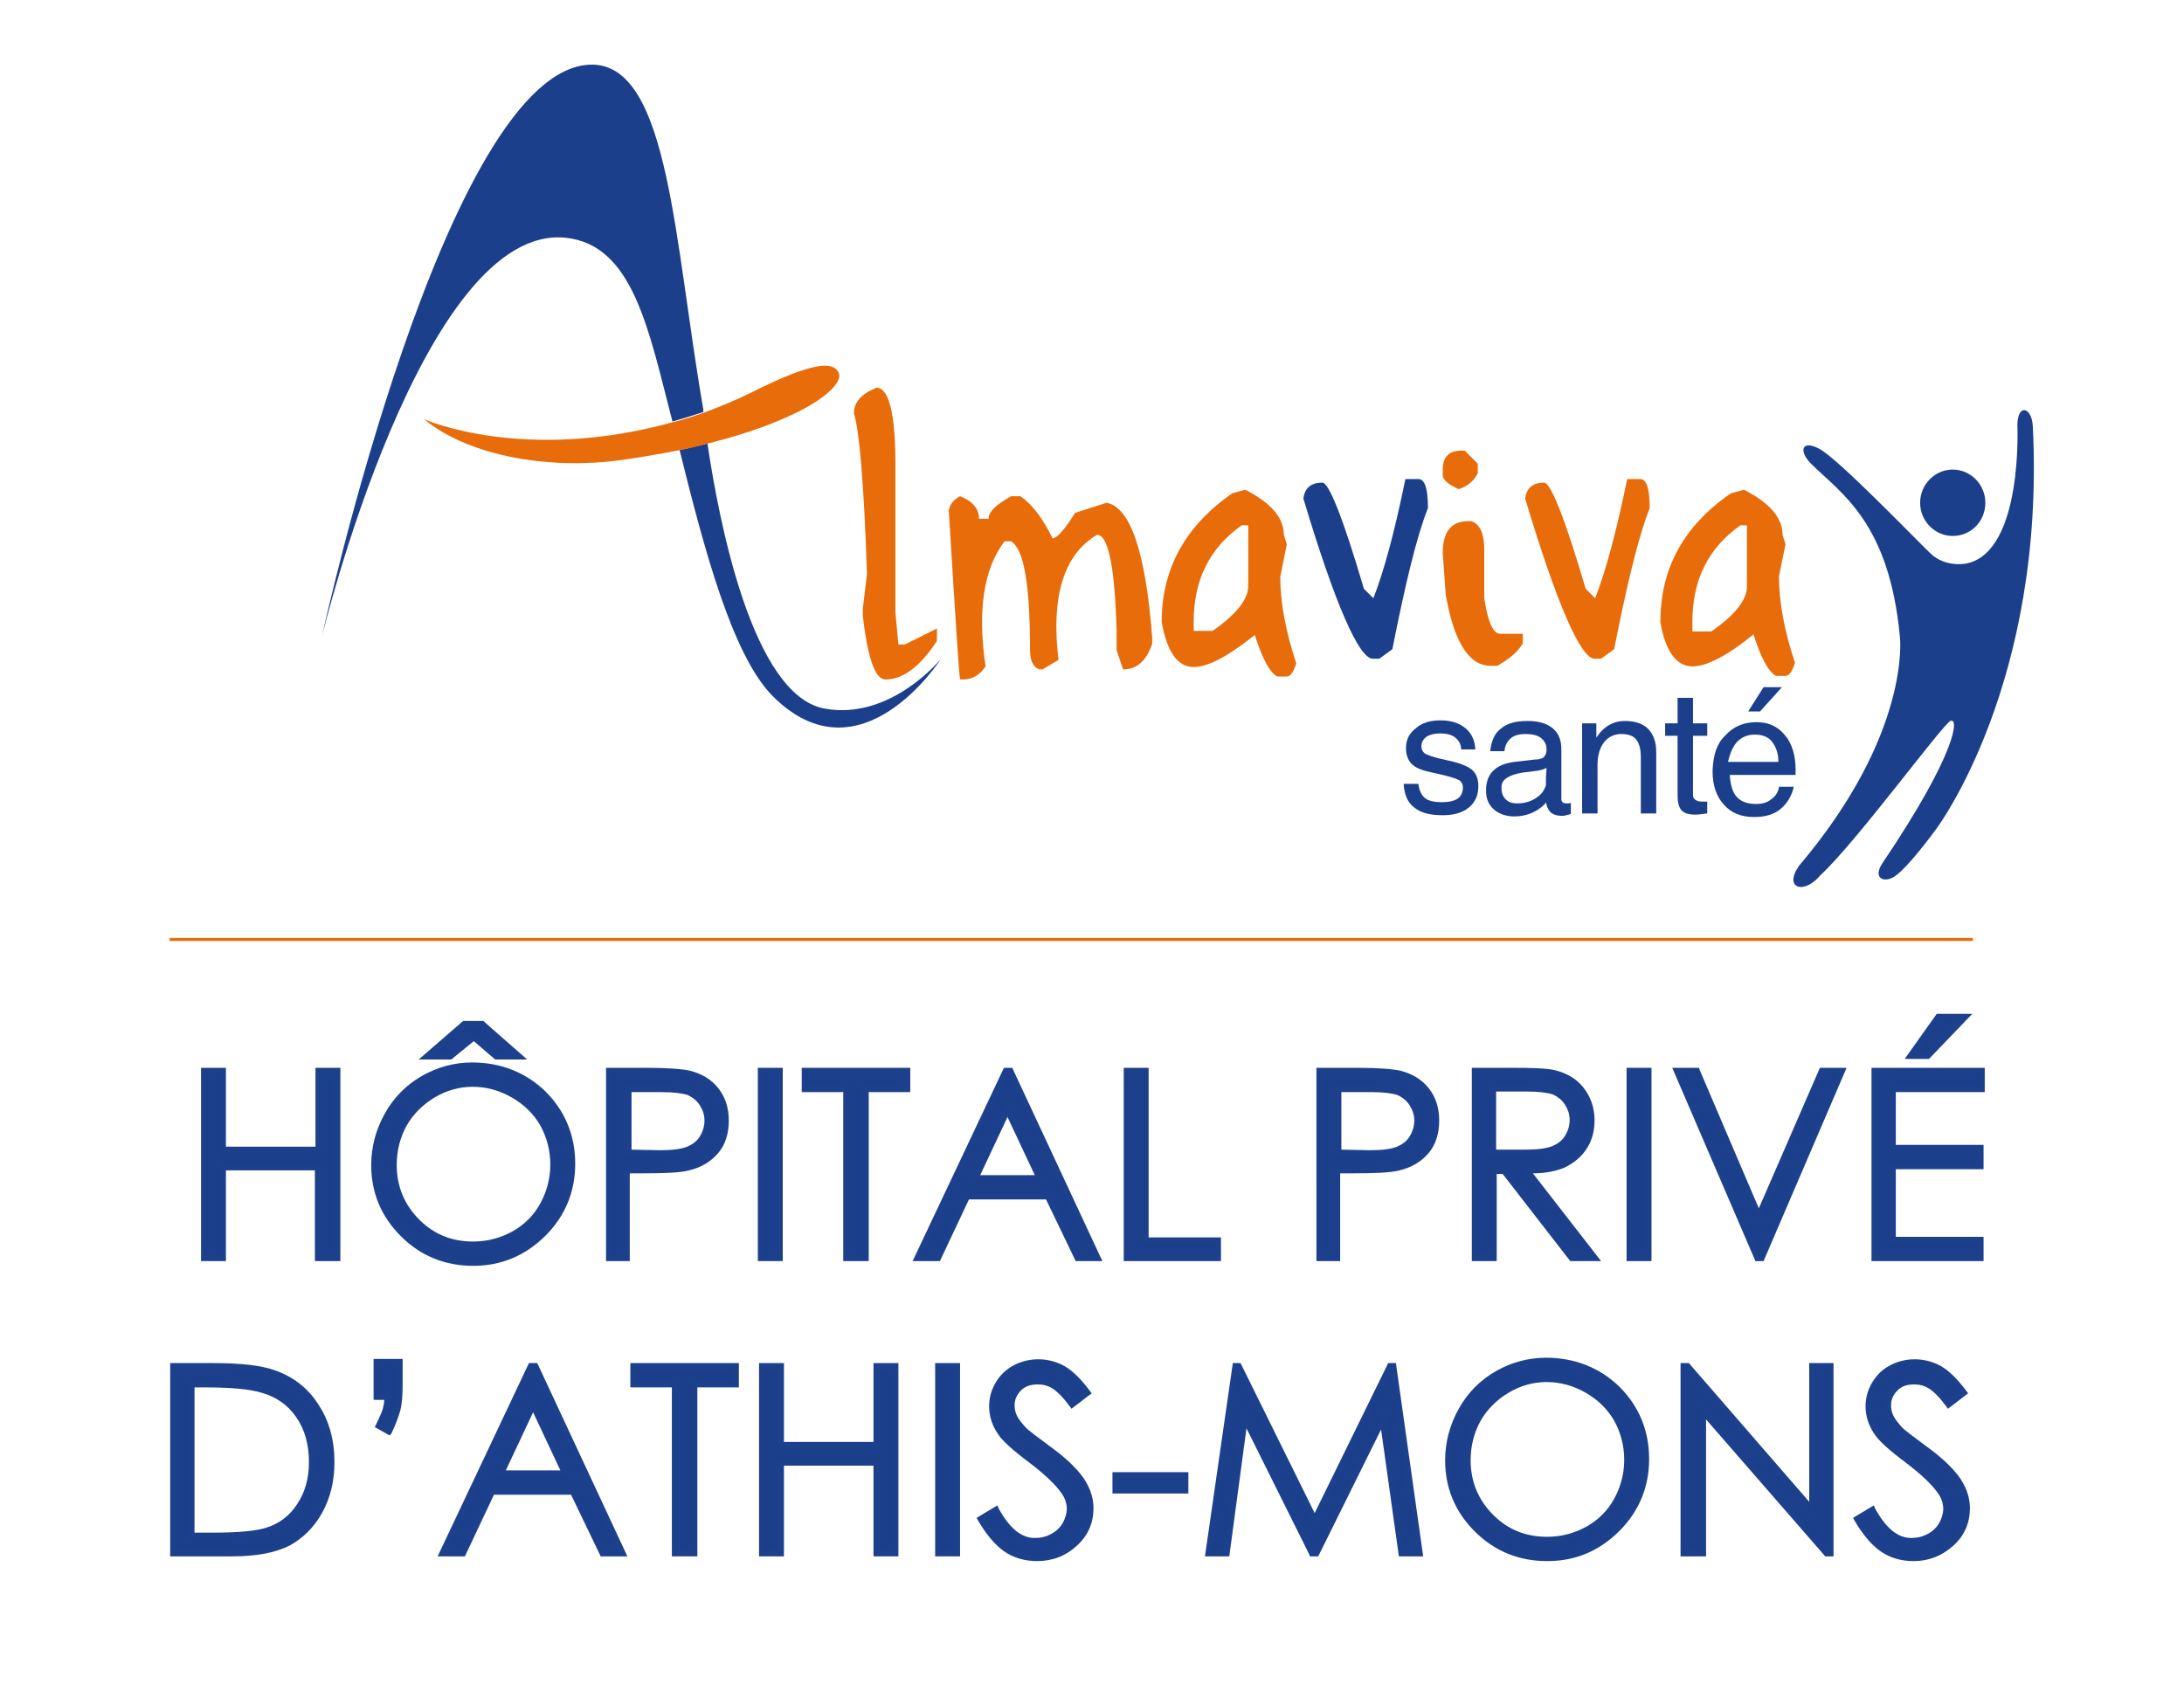 <?xml version="1.0" encoding="utf-8"?>
<!-- Generator: Adobe Illustrator 28.1.0, SVG Export Plug-In . SVG Version: 6.00 Build 0)  -->
<svg version="1.1" id="Calque_1" xmlns="http://www.w3.org/2000/svg" xmlns:xlink="http://www.w3.org/1999/xlink" x="0px" y="0px"
	 viewBox="0 0 368.3 286.4" style="enable-background:new 0 0 368.3 286.4;" xml:space="preserve">
<style type="text/css">
	.st0{enable-background:new    ;}
	.st1{fill:#1C3F8C;}
	.st2{fill:#1C408C;}
	.st3{fill:#E86C09;}
</style>
<g class="st0">
	<g>
		<path class="st1" d="M34.4,180.6h3.2v13.3h16.1v-13.3h3.2v31.6h-3.2v-15.3H37.6v15.3h-3.2V180.6z"/>
	</g>
	<g>
		<path class="st1" d="M79.5,179.8c4.8,0,8.8,1.6,12,4.8c3.2,3.2,4.8,7.1,4.8,11.8c0,4.6-1.6,8.6-4.8,11.8s-7.1,4.8-11.8,4.8
			c-4.7,0-8.6-1.6-11.9-4.8c-3.2-3.2-4.8-7.1-4.8-11.6c0-3,0.7-5.9,2.2-8.4c1.5-2.6,3.5-4.6,6-6.1C73.8,180.5,76.6,179.8,79.5,179.8
			z M79.7,182.8c-2.3,0-4.6,0.6-6.6,1.8c-2.1,1.2-3.7,2.9-4.9,4.9c-1.2,2.1-1.8,4.4-1.8,6.9c0,3.8,1.3,6.9,3.9,9.5
			c2.6,2.6,5.7,3.9,9.4,3.9c2.5,0,4.7-0.6,6.8-1.8c2.1-1.2,3.7-2.8,4.9-4.9c1.2-2.1,1.8-4.4,1.8-6.9c0-2.5-0.6-4.8-1.8-6.8
			c-1.2-2-2.8-3.7-4.9-4.9S82.1,182.8,79.7,182.8z M78.3,172.6h3l6.2,5.5h-3.9l-3.8-3.3l-3.9,3.3h-4L78.3,172.6z"/>
	</g>
	<g>
		<path class="st1" d="M102.7,180.6h6.3c3.6,0,6,0.2,7.3,0.5c1.8,0.4,3.3,1.4,4.4,2.7c1.1,1.4,1.7,3.1,1.7,5.2
			c0,2.1-0.6,3.8-1.7,5.2c-1.1,1.4-2.7,2.3-4.6,2.8c-1.4,0.3-4.1,0.5-8,0.5h-2.3v14.7h-3.2V180.6z M105.9,183.7v10.7l5.3,0.1
			c2.2,0,3.7-0.2,4.7-0.6c1-0.4,1.8-1,2.4-1.9c0.6-0.9,0.9-1.9,0.9-2.9c0-1.1-0.3-2-0.9-2.9c-0.6-0.9-1.3-1.5-2.3-1.9
			c-0.9-0.4-2.5-0.6-4.6-0.6H105.9z"/>
	</g>
	<g>
		<path class="st1" d="M128.3,180.6h3.2v31.6h-3.2V180.6z"/>
	</g>
	<g>
		<path class="st1" d="M135.6,183.7v-3.1h17.3v3.1h-7v28.5h-3.2v-28.5H135.6z"/>
	</g>
	<g>
		<path class="st1" d="M170.4,180.6l14.7,31.6h-3.4l-5-10.4h-13.6l-4.9,10.4h-3.5l14.9-31.6H170.4z M170,187.3l-5.4,11.4h10.8
			L170,187.3z"/>
	</g>
	<g>
		<path class="st1" d="M190,180.6h3.2v28.6h12.2v3.1H190V180.6z"/>
	</g>
	<g>
		<path class="st1" d="M222.5,180.6h6.3c3.6,0,6,0.2,7.3,0.5c1.8,0.4,3.3,1.4,4.4,2.7c1.1,1.4,1.7,3.1,1.7,5.2
			c0,2.1-0.6,3.8-1.7,5.2c-1.1,1.4-2.7,2.3-4.6,2.8c-1.4,0.3-4.1,0.5-8,0.5h-2.3v14.7h-3.2V180.6z M225.6,183.7v10.7l5.3,0.1
			c2.2,0,3.7-0.2,4.7-0.6c1-0.4,1.8-1,2.4-1.9s0.9-1.9,0.9-2.9c0-1.1-0.3-2-0.9-2.9s-1.3-1.5-2.3-1.9s-2.5-0.6-4.6-0.6H225.6z"/>
	</g>
	<g>
		<path class="st1" d="M248.7,180.6h6.3c3.5,0,5.9,0.1,7.1,0.4c1.9,0.4,3.4,1.4,4.6,2.8c1.2,1.4,1.8,3.2,1.8,5.2
			c0,1.7-0.4,3.2-1.2,4.5s-2,2.3-3.5,3s-3.6,1-6.2,1l11.4,14.7H265l-11.4-14.7h-1.8v14.7h-3.2V180.6z M251.9,183.7v10.7l5.4,0
			c2.1,0,3.7-0.2,4.7-0.6c1-0.4,1.8-1,2.4-1.9s0.8-1.9,0.8-3c0-1.1-0.3-2-0.9-2.9c-0.6-0.9-1.3-1.5-2.3-1.9
			c-0.9-0.4-2.5-0.6-4.6-0.6H251.9z"/>
	</g>
	<g>
		<path class="st1" d="M274.8,180.6h3.2v31.6h-3.2V180.6z"/>
	</g>
	<g>
		<path class="st1" d="M282.8,180.6h3.4l10.5,24.4l10.6-24.4h3.4L297,212.2h-0.7L282.8,180.6z"/>
	</g>
	<g>
		<path class="st1" d="M316.1,180.6h18.1v3.1h-15v9.9h14.8v3.1h-14.8v12.4h14.8v3.1h-18V180.6z M326.8,171.5h4.6l-6.3,6.6h-3
			L326.8,171.5z"/>
	</g>
</g>
<g class="st0">
	<g>
		<path class="st2" d="M57.3,212.7h-4.2v-15.3H38.1v15.3h-4.2v-32.6h4.2v13.3h15.1v-13.3h4.2V212.7z M54.1,211.7h2.2v-30.6h-2.2
			v13.3H37.1v-13.3h-2.2v30.6h2.2v-15.3h17.1V211.7z"/>
	</g>
	<g>
		<path class="st2" d="M79.8,213.5c-4.8,0-8.9-1.7-12.2-5c-3.3-3.3-5-7.3-5-12c0-3.1,0.8-6,2.3-8.7c1.5-2.7,3.6-4.8,6.2-6.3
			c2.6-1.5,5.5-2.3,8.5-2.3c4.9,0,9.1,1.7,12.4,4.9c3.3,3.3,5,7.4,5,12.2c0,4.7-1.7,8.8-5,12.1C88.6,211.8,84.5,213.5,79.8,213.5z
			 M79.5,180.3c-2.8,0-5.5,0.7-8,2.1c-2.4,1.4-4.4,3.4-5.8,5.9c-1.4,2.5-2.1,5.3-2.1,8.2c0,4.4,1.6,8.2,4.7,11.3
			c3.1,3.1,7,4.7,11.5,4.7c4.5,0,8.3-1.6,11.4-4.7c3.1-3.1,4.7-7,4.7-11.4c0-4.5-1.6-8.4-4.7-11.4C88.1,181.8,84.2,180.3,79.5,180.3
			z M79.7,210.4c-3.8,0-7.1-1.4-9.8-4c-2.7-2.7-4.1-6-4.1-9.9c0-2.6,0.6-5,1.8-7.1c1.2-2.1,2.9-3.8,5.1-5.1c2.2-1.3,4.5-1.9,6.9-1.9
			c2.5,0,4.8,0.6,7,1.9c2.2,1.3,3.9,3,5.1,5.1c1.2,2.1,1.8,4.5,1.8,7.1c0,2.6-0.6,5-1.8,7.1c-1.2,2.1-2.9,3.8-5.1,5.1
			C84.6,209.8,82.2,210.4,79.7,210.4z M79.7,183.3c-2.2,0-4.4,0.6-6.4,1.8c-2,1.2-3.6,2.8-4.7,4.7c-1.1,2-1.7,4.2-1.7,6.7
			c0,3.6,1.3,6.7,3.8,9.2c2.5,2.5,5.5,3.7,9.1,3.7c2.4,0,4.6-0.6,6.6-1.7c2-1.1,3.6-2.7,4.7-4.7c1.1-2,1.7-4.2,1.7-6.6
			c0-2.4-0.6-4.6-1.7-6.6c-1.1-1.9-2.7-3.5-4.8-4.7C84.2,183.9,82,183.3,79.7,183.3z M88.9,178.7h-5.4l-3.6-3.1l-3.8,3.1h-5.5
			l7.5-6.5h3.4L88.9,178.7z M83.9,177.7h2.4l-5.1-4.5h-2.6l-5.2,4.5h2.5l4.1-3.4L83.9,177.7z"/>
	</g>
	<g>
		<path class="st2" d="M106.4,212.7h-4.2v-32.6h6.8c3.7,0,6.1,0.2,7.4,0.5c1.9,0.5,3.5,1.4,4.7,2.9c1.2,1.5,1.8,3.3,1.8,5.5
			c0,2.2-0.6,4.1-1.8,5.5c-1.2,1.4-2.8,2.4-4.9,2.9c-1.5,0.4-4.2,0.5-8.2,0.5h-1.8V212.7z M103.2,211.7h2.2V197h2.8
			c3.9,0,6.5-0.2,7.9-0.5c1.8-0.4,3.3-1.3,4.3-2.6c1-1.3,1.6-2.9,1.6-4.9c0-2-0.5-3.6-1.6-4.9c-1.1-1.3-2.5-2.2-4.2-2.6
			c-1.2-0.3-3.6-0.5-7.2-0.5h-5.8V211.7z M111.2,194.9l-5.8-0.1v-11.7h6.1c2.2,0,3.8,0.2,4.8,0.6c1,0.4,1.9,1.1,2.5,2.1
			c0.6,1,0.9,2,0.9,3.2c0,1.2-0.3,2.3-0.9,3.2c-0.6,1-1.5,1.7-2.6,2.1C115.1,194.7,113.5,194.9,111.2,194.9z M106.4,193.9l4.9,0.1
			c2.1,0,3.6-0.2,4.6-0.6c0.9-0.4,1.6-0.9,2.1-1.7c0.5-0.8,0.8-1.7,0.8-2.7c0-1-0.3-1.8-0.8-2.6c-0.5-0.8-1.2-1.3-2-1.7
			c-0.9-0.3-2.4-0.5-4.4-0.5h-5.1V193.9z"/>
	</g>
	<g>
		<path class="st2" d="M132,212.7h-4.2v-32.6h4.2V212.7z M128.8,211.7h2.2v-30.6h-2.2V211.7z"/>
	</g>
	<g>
		<path class="st2" d="M146.4,212.7h-4.2v-28.5h-7v-4.1h18.3v4.1h-7V212.7z M143.1,211.7h2.2v-28.5h7v-2.1h-16.3v2.1h7V211.7z"/>
	</g>
	<g>
		<path class="st2" d="M185.9,212.7h-4.5l-5-10.4h-13l-4.9,10.4h-4.6l15.4-32.6h1.4L185.9,212.7z M182,211.7h2.3L170,181.1h-0.1
			l-14.5,30.6h2.4l4.9-10.4H177L182,211.7z M176.1,199.2h-12.4l6.2-13.1L176.1,199.2z M165.3,198.2h9.2l-4.6-9.8L165.3,198.2z"/>
	</g>
	<g>
		<path class="st2" d="M205.8,212.7h-16.3v-32.6h4.2v28.6h12.2V212.7z M190.5,211.7h14.3v-2.1h-12.2v-28.6h-2.2V211.7z"/>
	</g>
	<g>
		<path class="st2" d="M226.1,212.7H222v-32.6h6.8c3.7,0,6.1,0.2,7.4,0.5c1.9,0.5,3.5,1.4,4.7,2.9c1.2,1.5,1.8,3.3,1.8,5.5
			c0,2.2-0.6,4.1-1.8,5.5c-1.2,1.4-2.8,2.4-4.9,2.9c-1.5,0.4-4.2,0.5-8.2,0.5h-1.8V212.7z M223,211.7h2.2V197h2.8
			c3.9,0,6.5-0.2,7.9-0.5c1.8-0.4,3.3-1.3,4.3-2.6c1-1.3,1.6-2.9,1.6-4.9c0-2-0.5-3.6-1.6-4.9c-1.1-1.3-2.5-2.2-4.2-2.6
			c-1.2-0.3-3.6-0.5-7.2-0.5H223V211.7z M231,194.9l-5.8-0.1v-11.7h6.1c2.2,0,3.8,0.2,4.8,0.6c1,0.4,1.9,1.1,2.5,2.1
			c0.6,1,0.9,2,0.9,3.2c0,1.2-0.3,2.3-0.9,3.2c-0.6,1-1.5,1.7-2.6,2.1C234.9,194.7,233.2,194.9,231,194.9z M226.1,193.9l4.9,0.1
			c2.1,0,3.6-0.2,4.6-0.6c0.9-0.4,1.6-0.9,2.1-1.7c0.5-0.8,0.8-1.7,0.8-2.7c0-1-0.3-1.8-0.8-2.6c-0.5-0.8-1.2-1.3-2-1.7
			c-0.9-0.3-2.4-0.5-4.4-0.5h-5.1V193.9z"/>
	</g>
	<g>
		<path class="st2" d="M270,212.7h-5.2L253.4,198h-1v14.7h-4.2v-32.6h6.8c3.6,0,6,0.1,7.2,0.4c2,0.5,3.6,1.4,4.8,2.9
			c1.2,1.5,1.9,3.4,1.9,5.5c0,1.8-0.4,3.4-1.3,4.8c-0.9,1.4-2.1,2.4-3.7,3.2c-1.4,0.6-3.2,1-5.4,1L270,212.7z M265.3,211.7h2.6
			L256.6,197l1,0c2.6,0,4.6-0.3,6-1c1.4-0.6,2.5-1.6,3.2-2.8c0.8-1.2,1.1-2.7,1.1-4.3c0-1.9-0.6-3.6-1.6-4.9
			c-1.1-1.3-2.5-2.2-4.3-2.6c-1.2-0.3-3.6-0.4-7-0.4h-5.8v30.6h2.2V197h2.5L265.3,211.7z M257.3,194.9l-5.9,0v-11.7h6.1
			c2.2,0,3.8,0.2,4.8,0.6c1,0.4,1.9,1.1,2.5,2c0.6,0.9,0.9,2,0.9,3.2c0,1.2-0.3,2.3-0.9,3.2c-0.6,1-1.5,1.7-2.6,2.1
			C261.1,194.7,259.5,194.9,257.3,194.9z M252.4,193.9l4.9,0c2,0,3.5-0.2,4.5-0.6c0.9-0.4,1.6-0.9,2.1-1.7c0.5-0.8,0.8-1.7,0.8-2.7
			c0-1-0.3-1.8-0.8-2.6c-0.5-0.8-1.2-1.3-2-1.7c-0.9-0.3-2.4-0.5-4.5-0.5h-5.1V193.9z"/>
	</g>
	<g>
		<path class="st2" d="M278.5,212.7h-4.2v-32.6h4.2V212.7z M275.3,211.7h2.2v-30.6h-2.2V211.7z"/>
	</g>
	<g>
		<path class="st2" d="M297.4,212.7H296l-0.1-0.3L282,180.1h4.5l0.1,0.3l10,23.4l10.3-23.7h4.5L297.4,212.7z M296.7,211.7
			L296.7,211.7l13.3-30.6h-2.3l-11,25.2l-10.8-25.2h-2.3L296.7,211.7z"/>
	</g>
	<g>
		<path class="st2" d="M334.6,212.7h-19v-32.6h19.1v4.1h-15v8.9h14.8v4.1h-14.8v11.4h14.8V212.7z M316.6,211.7h17v-2.1h-14.8v-13.4
			h14.8v-2.1h-14.8v-10.9h15v-2.1h-17.1V211.7z M325.3,178.6h-4.1l5.4-7.6h6L325.3,178.6z M323.1,177.6h1.8l5.4-5.6h-3.2
			L323.1,177.6z"/>
	</g>
</g>
<g class="st0">
	<g>
		<path class="st1" d="M29.2,262v-31.6h6.6c4.7,0,8.2,0.4,10.3,1.1c3.1,1.1,5.5,2.9,7.2,5.6c1.7,2.7,2.6,5.8,2.6,9.5
			c0,3.2-0.7,6-2.1,8.4c-1.4,2.4-3.1,4.2-5.3,5.3c-2.2,1.1-5.2,1.7-9.2,1.7H29.2z M32.2,259h3.7c4.4,0,7.4-0.3,9.1-0.8
			c2.4-0.8,4.2-2.2,5.6-4.2c1.4-2,2-4.5,2-7.4c0-3-0.7-5.7-2.2-7.8c-1.5-2.2-3.5-3.6-6.2-4.4c-2-0.6-5.2-0.9-9.8-0.9h-2.2V259z"/>
	</g>
	<g>
		<path class="st1" d="M65.5,241.4l-1.7-0.9c0.5-1.1,0.9-1.9,1.1-2.6c0.2-0.6,0.3-1.4,0.4-2.4h-1.9v-5.9h3.9v3.7
			c0,1.8-0.1,3.3-0.4,4.4C66.7,238.7,66.3,239.9,65.5,241.4z"/>
	</g>
	<g>
		<path class="st1" d="M90.3,230.4L105,262h-3.4l-5-10.4H83L78.1,262h-3.5l14.9-31.6H90.3z M89.9,237.1l-5.4,11.4h10.8L89.9,237.1z"
			/>
	</g>
	<g>
		<path class="st1" d="M106.8,233.5v-3.1h17.3v3.1h-7V262h-3.2v-28.5H106.8z"/>
	</g>
	<g>
		<path class="st1" d="M128.6,230.4h3.2v13.3h16.1v-13.3h3.2V262h-3.2v-15.3h-16.1V262h-3.2V230.4z"/>
	</g>
	<g>
		<path class="st1" d="M158.3,230.4h3.2V262h-3.2V230.4z"/>
	</g>
	<g>
		<path class="st1" d="M165.4,256.1l2.7-1.6c1.9,3.5,4.1,5.2,6.6,5.2c1.1,0,2.1-0.2,3-0.7c0.9-0.5,1.6-1.2,2.1-2
			c0.5-0.8,0.7-1.7,0.7-2.6c0-1.1-0.4-2.1-1.1-3.1c-1-1.4-2.8-3.1-5.4-5.1c-2.6-2-4.3-3.4-4.9-4.3c-1.1-1.5-1.7-3.1-1.7-4.8
			c0-1.4,0.3-2.6,1-3.8c0.7-1.1,1.6-2,2.8-2.7c1.2-0.7,2.5-1,3.9-1c1.5,0,2.9,0.4,4.2,1.1c1.3,0.7,2.7,2.1,4.1,4.1l-2.6,2
			c-1.2-1.6-2.2-2.6-3-3.1c-0.8-0.5-1.8-0.8-2.7-0.8c-1.3,0-2.3,0.4-3.1,1.2c-0.8,0.8-1.2,1.7-1.2,2.9c0,0.7,0.1,1.4,0.4,2
			c0.3,0.6,0.8,1.3,1.6,2.1c0.4,0.4,1.8,1.5,4.1,3.2c2.7,2,4.6,3.8,5.6,5.4c1,1.6,1.5,3.2,1.5,4.7c0,2.3-0.9,4.3-2.6,6
			c-1.7,1.7-3.9,2.5-6.3,2.5c-1.9,0-3.7-0.5-5.2-1.5C168.1,260.2,166.7,258.5,165.4,256.1z"/>
	</g>
	<g>
		<path class="st1" d="M188.1,248.8h11.8v2.6h-11.8V248.8z"/>
	</g>
	<g>
		<path class="st1" d="M203.7,262l4.5-31.6h0.5l12.8,25.9l12.7-25.9h0.5l4.5,31.6h-3.1l-3.1-22.6L222,262h-0.8l-11.3-22.8l-3.1,22.8
			H203.7z"/>
	</g>
	<g>
		<path class="st1" d="M260.7,229.6c4.8,0,8.8,1.6,12,4.8c3.2,3.2,4.8,7.1,4.8,11.8c0,4.6-1.6,8.6-4.8,11.8s-7.1,4.8-11.8,4.8
			c-4.7,0-8.6-1.6-11.9-4.8c-3.2-3.2-4.8-7.1-4.8-11.6c0-3,0.7-5.9,2.2-8.4c1.5-2.6,3.5-4.6,6-6.1
			C255,230.3,257.7,229.6,260.7,229.6z M260.8,232.6c-2.3,0-4.6,0.6-6.6,1.8c-2.1,1.2-3.7,2.9-4.9,4.9c-1.2,2.1-1.8,4.4-1.8,6.9
			c0,3.8,1.3,6.9,3.9,9.5c2.6,2.6,5.7,3.9,9.4,3.9c2.5,0,4.7-0.6,6.8-1.8c2.1-1.2,3.7-2.8,4.9-4.9c1.2-2.1,1.8-4.4,1.8-6.9
			c0-2.5-0.6-4.8-1.8-6.8c-1.2-2-2.8-3.7-4.9-4.9S263.2,232.6,260.8,232.6z"/>
	</g>
	<g>
		<path class="st1" d="M283.9,262v-31.6h0.7l21,24.2v-24.2h3.1V262H308L287.1,238V262H283.9z"/>
	</g>
	<g>
		<path class="st1" d="M313.1,256.1l2.7-1.6c1.9,3.5,4.1,5.2,6.6,5.2c1.1,0,2.1-0.2,3-0.7c0.9-0.5,1.6-1.2,2.1-2
			c0.5-0.8,0.7-1.7,0.7-2.6c0-1.1-0.4-2.1-1.1-3.1c-1-1.4-2.8-3.1-5.4-5.1c-2.6-2-4.3-3.4-4.9-4.3c-1.1-1.5-1.7-3.1-1.7-4.8
			c0-1.4,0.3-2.6,1-3.8c0.7-1.1,1.6-2,2.8-2.7c1.2-0.7,2.5-1,3.9-1c1.5,0,2.9,0.4,4.2,1.1c1.3,0.7,2.7,2.1,4.1,4.1l-2.6,2
			c-1.2-1.6-2.2-2.6-3-3.1c-0.8-0.5-1.8-0.8-2.7-0.8c-1.3,0-2.3,0.4-3.1,1.2c-0.8,0.8-1.2,1.7-1.2,2.9c0,0.7,0.1,1.4,0.4,2
			c0.3,0.6,0.8,1.3,1.6,2.1c0.4,0.4,1.8,1.5,4.1,3.2c2.7,2,4.6,3.8,5.6,5.4c1,1.6,1.5,3.2,1.5,4.7c0,2.3-0.9,4.3-2.6,6
			c-1.7,1.7-3.9,2.5-6.3,2.5c-1.9,0-3.7-0.5-5.2-1.5C315.9,260.2,314.5,258.5,313.1,256.1z"/>
	</g>
</g>
<g class="st0">
	<g>
		<path class="st2" d="M39.2,262.5H28.7v-32.6h7.1c4.8,0,8.3,0.4,10.5,1.2c3.2,1.1,5.7,3.1,7.4,5.8c1.8,2.7,2.7,6,2.7,9.7
			c0,3.2-0.7,6.1-2.1,8.6c-1.4,2.5-3.3,4.3-5.5,5.5C46.4,261.9,43.2,262.5,39.2,262.5z M29.7,261.5h9.6c3.8,0,6.9-0.6,9-1.7
			c2.1-1.1,3.8-2.8,5.1-5.1c1.3-2.3,2-5,2-8.1c0-3.5-0.8-6.6-2.5-9.2c-1.7-2.5-4-4.4-6.9-5.4c-2.1-0.7-5.5-1.1-10.1-1.1h-6.1V261.5z
			 M35.9,259.5h-4.2V233h2.7c4.6,0,7.9,0.3,9.9,0.9c2.7,0.8,4.9,2.4,6.4,4.6c1.5,2.2,2.3,5,2.3,8.1c0,3-0.7,5.6-2.1,7.7
			c-1.4,2.1-3.4,3.6-5.9,4.4C43.3,259.2,40.3,259.5,35.9,259.5z M32.7,258.5h3.2c4.3,0,7.3-0.3,8.9-0.8c2.3-0.7,4.1-2.1,5.3-4
			c1.3-1.9,2-4.3,2-7.1c0-2.9-0.7-5.5-2.1-7.5c-1.4-2.1-3.4-3.5-5.9-4.2c-1.9-0.6-5.2-0.9-9.6-0.9h-1.7V258.5z"/>
	</g>
	<g>
		<path class="st2" d="M65.7,242.1l-2.5-1.4l0.2-0.4c0.5-1.1,0.9-1.9,1.1-2.5c0.1-0.5,0.3-1,0.3-1.7H63v-6.9h4.9v4.2
			c0,1.9-0.1,3.4-0.4,4.5c-0.3,1.1-0.8,2.4-1.5,3.9L65.7,242.1z M64.5,240.2l0.8,0.4c0.6-1.2,1-2.3,1.2-3.2c0.2-1,0.4-2.4,0.4-4.2
			v-3.2H64v4.9h1.9l0,0.5c-0.1,1-0.2,1.8-0.4,2.5C65.3,238.6,65,239.3,64.5,240.2z"/>
	</g>
	<g>
		<path class="st2" d="M105.8,262.5h-4.5l-5-10.4h-13l-4.9,10.4h-4.6l15.4-32.6h1.4L105.8,262.5z M101.9,261.5h2.3L90,230.9h-0.1
			l-14.5,30.6h2.4l4.9-10.4h14.2L101.9,261.5z M96.1,249H83.7l6.2-13.1L96.1,249z M85.3,248h9.2l-4.6-9.8L85.3,248z"/>
	</g>
	<g>
		<path class="st2" d="M117.5,262.5h-4.2V234h-7v-4.1h18.3v4.1h-7V262.5z M114.3,261.5h2.2V233h7v-2.1h-16.3v2.1h7V261.5z"/>
	</g>
	<g>
		<path class="st2" d="M151.5,262.5h-4.2v-15.3h-15.1v15.3h-4.2v-32.6h4.2v13.3h15.1v-13.3h4.2V262.5z M148.4,261.5h2.2v-30.6h-2.2
			v13.3h-17.1v-13.3h-2.2v30.6h2.2v-15.3h17.1V261.5z"/>
	</g>
	<g>
		<path class="st2" d="M161.9,262.5h-4.2v-32.6h4.2V262.5z M158.8,261.5h2.2v-30.6h-2.2V261.5z"/>
	</g>
	<g>
		<path class="st2" d="M174.9,263.3c-2,0-3.9-0.5-5.5-1.6c-1.6-1.1-3.1-2.9-4.5-5.3l-0.2-0.4l3.5-2.1l0.2,0.5c1.8,3.3,3.8,5,6.1,5
			c1,0,1.9-0.2,2.8-0.7c0.8-0.4,1.5-1.1,1.9-1.8c0.4-0.7,0.7-1.6,0.7-2.4c0-0.9-0.3-1.9-1-2.8c-1-1.4-2.7-3-5.3-5
			c-2.7-2-4.3-3.5-5-4.4c-1.2-1.6-1.8-3.3-1.8-5.1c0-1.5,0.4-2.8,1.1-4c0.7-1.2,1.7-2.2,3-2.9c2.6-1.4,5.9-1.4,8.6,0.1
			c1.4,0.8,2.8,2.2,4.3,4.2l0.3,0.4l-3.4,2.6l-0.3-0.4c-1.1-1.5-2.1-2.5-2.9-3c-0.8-0.5-1.6-0.7-2.5-0.7c-1.2,0-2.1,0.3-2.8,1
			c-0.7,0.7-1.1,1.5-1.1,2.5c0,0.6,0.1,1.2,0.4,1.8c0.3,0.6,0.8,1.2,1.5,2c0.4,0.4,1.7,1.4,4,3.1c2.8,2,4.7,3.9,5.8,5.5
			c1.1,1.7,1.6,3.3,1.6,5c0,2.4-0.9,4.6-2.8,6.3C179.8,262.4,177.5,263.3,174.9,263.3z M166.1,256.3c1.2,2.1,2.5,3.6,3.9,4.5
			c1.5,1,3.1,1.5,4.9,1.5c2.3,0,4.4-0.8,6-2.4c1.7-1.6,2.5-3.4,2.5-5.6c0-1.5-0.5-3-1.4-4.5c-1-1.5-2.8-3.3-5.5-5.3
			c-2.3-1.7-3.7-2.8-4.1-3.2c-0.8-0.8-1.4-1.6-1.7-2.3c-0.3-0.7-0.5-1.4-0.5-2.2c0-1.3,0.5-2.4,1.4-3.2c0.9-0.9,2.1-1.3,3.5-1.3
			c1.1,0,2.1,0.3,3,0.8c0.8,0.5,1.8,1.4,2.9,2.8l1.8-1.4c-1.3-1.7-2.5-2.9-3.7-3.5c-2.4-1.3-5.3-1.4-7.6-0.1c-1.1,0.6-2,1.4-2.6,2.5
			c-0.6,1-0.9,2.2-0.9,3.5c0,1.6,0.5,3.1,1.6,4.5c0.6,0.9,2.2,2.3,4.8,4.2c2.6,2,4.5,3.7,5.5,5.2c0.8,1.1,1.2,2.2,1.2,3.4
			c0,1-0.3,2-0.8,2.9c-0.5,0.9-1.3,1.6-2.3,2.2c-1,0.5-2.1,0.8-3.2,0.8c-2.6,0-4.8-1.7-6.7-5L166.1,256.3z"/>
	</g>
	<g>
		<path class="st2" d="M200.4,251.9h-12.8v-3.6h12.8V251.9z M188.6,250.9h10.8v-1.6h-10.8V250.9z"/>
	</g>
	<g>
		<path class="st2" d="M240,262.5h-4.1l-3-21.4l-10.6,21.4h-1.4l-0.1-0.3l-10.6-21.3l-2.9,21.6h-4.1l4.7-32.6h1.3l12.5,25.3
			l12.4-25.3h1.3L240,262.5z M236.7,261.5h2.1l-4.3-30.2l-12.8,26.2l-13-26.2l-4.3,30.2h2l3.3-24l11.9,24h0.2l11.8-23.8L236.7,261.5
			z"/>
	</g>
	<g>
		<path class="st2" d="M260.9,263.3c-4.8,0-8.9-1.7-12.2-5c-3.3-3.3-5-7.3-5-12c0-3.1,0.8-6,2.3-8.7c1.5-2.7,3.6-4.8,6.2-6.3
			c2.6-1.5,5.5-2.3,8.5-2.3c4.9,0,9.1,1.7,12.4,4.9c3.3,3.3,5,7.4,5,12.2c0,4.7-1.7,8.8-5,12.1C269.7,261.6,265.7,263.3,260.9,263.3
			z M260.7,230.1c-2.8,0-5.5,0.7-8,2.1c-2.4,1.4-4.4,3.4-5.8,5.9c-1.4,2.5-2.1,5.3-2.1,8.2c0,4.4,1.6,8.2,4.7,11.3
			c3.1,3.1,7,4.7,11.5,4.7c4.5,0,8.3-1.6,11.4-4.7s4.7-7,4.7-11.4c0-4.5-1.6-8.4-4.7-11.4C269.2,231.6,265.3,230.1,260.7,230.1z
			 M260.8,260.2c-3.8,0-7.1-1.4-9.8-4c-2.7-2.7-4.1-6-4.1-9.9c0-2.6,0.6-5,1.8-7.1c1.2-2.1,2.9-3.8,5.1-5.1c2.2-1.3,4.5-1.9,6.9-1.9
			c2.5,0,4.8,0.6,7,1.9s3.9,3,5.1,5.1c1.2,2.1,1.8,4.5,1.8,7.1c0,2.6-0.6,5-1.8,7.1c-1.2,2.1-2.9,3.8-5.1,5.1
			C265.7,259.6,263.3,260.2,260.8,260.2z M260.8,233.1c-2.2,0-4.4,0.6-6.4,1.8c-2,1.2-3.6,2.8-4.7,4.7c-1.1,2-1.7,4.2-1.7,6.7
			c0,3.6,1.3,6.7,3.8,9.2c2.5,2.5,5.5,3.7,9.1,3.7c2.4,0,4.6-0.6,6.6-1.7c2-1.1,3.6-2.7,4.7-4.7c1.1-2,1.7-4.2,1.7-6.6
			c0-2.4-0.6-4.6-1.7-6.6c-1.1-1.9-2.7-3.5-4.8-4.7C265.3,233.7,263.1,233.1,260.8,233.1z"/>
	</g>
	<g>
		<path class="st2" d="M309.2,262.5h-1.4l-20.1-23.1v23.1h-4.3v-32.6h1.4l20.3,23.4v-23.4h4.1V262.5z M284.4,261.5h2.3v-24.8
			l21.6,24.7v-30.6h-2.1v25.1l-21.7-25V261.5z"/>
	</g>
	<g>
		<path class="st2" d="M322.7,263.3c-2,0-3.9-0.5-5.5-1.6c-1.6-1.1-3.1-2.9-4.5-5.3l-0.2-0.4l3.5-2.1l0.2,0.5c1.8,3.3,3.8,5,6.1,5
			c1,0,1.9-0.2,2.8-0.7c0.8-0.4,1.5-1.1,1.9-1.8c0.4-0.7,0.7-1.6,0.7-2.4c0-0.9-0.3-1.9-1-2.8c-1-1.4-2.7-3-5.3-5
			c-2.7-2-4.3-3.5-5-4.4c-1.2-1.6-1.8-3.3-1.8-5.1c0-1.5,0.4-2.8,1.1-4c0.7-1.2,1.7-2.2,3-2.9c2.6-1.4,5.9-1.4,8.6,0.1
			c1.4,0.8,2.8,2.2,4.3,4.2l0.3,0.4l-3.4,2.6l-0.3-0.4c-1.1-1.5-2.1-2.5-2.9-3c-0.8-0.5-1.6-0.7-2.5-0.7c-1.2,0-2.1,0.3-2.8,1
			c-0.7,0.7-1.1,1.5-1.1,2.5c0,0.6,0.1,1.2,0.4,1.8c0.3,0.6,0.8,1.2,1.5,2c0.4,0.4,1.7,1.4,4,3.1c2.8,2,4.7,3.9,5.8,5.5
			c1.1,1.7,1.6,3.3,1.6,5c0,2.4-0.9,4.6-2.8,6.3C327.5,262.4,325.3,263.3,322.7,263.3z M313.8,256.3c1.2,2.1,2.5,3.6,3.9,4.5
			c1.5,1,3.1,1.5,4.9,1.5c2.3,0,4.4-0.8,6-2.4c1.7-1.6,2.5-3.4,2.5-5.6c0-1.5-0.5-3-1.4-4.5c-1-1.5-2.8-3.3-5.5-5.3
			c-2.3-1.7-3.7-2.8-4.1-3.2c-0.8-0.8-1.4-1.6-1.7-2.3c-0.3-0.7-0.5-1.4-0.5-2.2c0-1.3,0.5-2.4,1.4-3.2c0.9-0.9,2.1-1.3,3.5-1.3
			c1.1,0,2.1,0.3,3,0.8c0.8,0.5,1.8,1.4,2.9,2.8l1.8-1.4c-1.3-1.7-2.5-2.9-3.7-3.5c-2.4-1.3-5.3-1.4-7.6-0.1c-1.1,0.6-2,1.4-2.6,2.5
			c-0.6,1-0.9,2.2-0.9,3.5c0,1.6,0.5,3.1,1.6,4.5c0.6,0.9,2.2,2.3,4.8,4.2c2.6,2,4.5,3.7,5.5,5.2c0.8,1.1,1.2,2.2,1.2,3.4
			c0,1-0.3,2-0.8,2.9c-0.5,0.9-1.3,1.6-2.3,2.2c-1,0.5-2.1,0.8-3.2,0.8c-2.5,0-4.8-1.7-6.7-5L313.8,256.3z"/>
	</g>
</g>
<g>
	<g>
		<path class="st1" d="M139,119.5c-12.2-2.3-17.8-31.9-19.7-44.7c-1.5,0.4-3,0.7-4.7,1.1c4.1,16.5,8.8,34.4,15.6,41.4
			c14.9,15.1,28.5-6.2,28.5-6.2S150.2,121.6,139,119.5"/>
	</g>
	<g>
		<path class="st1" d="M118.6,69c-4.9-27.9-5.7-58.1-18.8-58.1c-24.5,0.1-45.5,96.4-45.5,96.4s16.9-69.7,41.1-67.2
			c11.4,1.2,14,15.6,18,31c1.7-0.5,3.4-1,5.2-1.6C118.6,69.2,118.6,69,118.6,69"/>
	</g>
	<g>
		<path class="st3" d="M141.4,62.8c-0.9-1.8-4.1-1.9-14.5,3.3c-2.8,1.4-5.5,2.5-8.2,3.5c-1.7,0.6-3.5,1.2-5.2,1.6
			c-25.3,7-42-0.5-42-0.5c7.9,6.5,21.8,8.5,33.2,6.9c3.6-0.5,7-1.1,10-1.7c1.7-0.3,3.2-0.7,4.7-1.1C136.1,70.6,142.6,65,141.4,62.8"
			/>
	</g>
	<g>
		<path class="st1" d="M237.1,126.2c0,1.1,0.3,1.9,0.9,2.6c0.6,0.6,1.6,1.1,3.1,1.4l2.6,0.6c1.2,0.3,2,0.6,2.4,0.8
			c0.4,0.3,0.6,0.7,0.6,1.2c0,0.8-0.3,1.5-0.9,1.9c-0.6,0.4-1.5,0.6-2.6,0.6c-1.3,0-2.3-0.2-2.9-0.7c-0.6-0.5-1-1.3-1.1-2.4h-2.5
			c0.1,1.8,0.7,3.2,1.8,4c1.1,0.9,2.6,1.3,4.8,1.3c1.8,0,3.3-0.4,4.4-1.3c1.1-0.9,1.6-2.1,1.6-3.6c0-1.1-0.3-2-0.9-2.6
			c-0.6-0.6-1.7-1.1-3.2-1.5l-2.6-0.6c-1.2-0.3-1.9-0.6-2.3-0.8c-0.4-0.3-0.6-0.7-0.6-1.2c0-0.7,0.3-1.2,0.8-1.6
			c0.6-0.4,1.4-0.6,2.4-0.6s1.9,0.2,2.5,0.7c0.6,0.5,1,1.1,1,2h2.4c-0.1-1.5-0.6-2.7-1.7-3.6c-1.1-0.9-2.5-1.3-4.2-1.3
			s-3.1,0.4-4.1,1.3C237.6,123.7,237.1,124.8,237.1,126.2"/>
	</g>
	<g>
		<path class="st1" d="M260.7,131.2c0,0.3,0,0.6,0,0.9c0,0.3,0,0.5-0.1,0.6c-0.2,0.6-0.6,1.2-1.3,1.7c-0.9,0.7-2.1,1.1-3.4,1.1
			c-0.9,0-1.5-0.2-2-0.7c-0.5-0.5-0.7-1.1-0.7-2c0-0.7,0.3-1.2,0.9-1.6c0.6-0.4,1.5-0.7,2.7-0.9l2.4-0.3c0.6-0.1,1.1-0.2,1.6-0.5
			L260.7,131.2L260.7,131.2z M264.1,135.5c-0.3,0-0.5-0.1-0.6-0.2c-0.2-0.2-0.2-0.4-0.2-0.6v-8.4c0-1.5-0.5-2.7-1.5-3.5
			s-2.4-1.2-4.2-1.2c-2,0-3.5,0.4-4.5,1.3c-1.1,0.8-1.6,2.1-1.8,3.8h2.4c0.1-1,0.5-1.7,1.1-2.2c0.6-0.5,1.4-0.7,2.5-0.7
			s2,0.2,2.6,0.7c0.6,0.5,0.9,1.1,0.9,1.9v0.1c0,0.4-0.1,0.7-0.3,1s-0.4,0.4-0.8,0.5c-0.3,0.1-0.5,0.1-0.8,0.1l-3.5,0.4
			c-1.6,0.2-2.8,0.7-3.6,1.5s-1.2,1.9-1.2,3.3s0.4,2.4,1.3,3.2c0.9,0.8,2.1,1.2,3.5,1.2c1.8,0,3.4-0.6,4.7-1.7
			c0.2-0.2,0.5-0.4,0.6-0.7c0.1,0.6,0.3,1.1,0.6,1.5c0.4,0.5,1.1,0.8,2.1,0.8c0.2,0,0.4,0,0.7-0.1c0.3-0.1,0.5-0.1,0.8-0.2v-1.9
			c-0.2,0.1-0.3,0.1-0.5,0.1C264.3,135.5,264.2,135.5,264.1,135.5"/>
	</g>
	<g>
		<path class="st1" d="M274,121.6c-1.7,0-3.1,0.7-4.2,2l-0.6,0.8V122h-2.4v15.2h2.6v-8.2c0-1.6,0.4-2.9,1.1-3.8
			c0.7-0.9,1.7-1.4,2.9-1.4c1.2,0,2,0.3,2.5,0.9c0.5,0.6,0.8,1.6,0.8,2.9v9.6h2.6v-10.4c0-1.7-0.5-3-1.4-3.9
			C277,122,275.6,121.6,274,121.6"/>
	</g>
	<g>
		<path class="st1" d="M287.9,124.1V122h-2.4v-4.3h-2.6v4.3h-2.1v2.1h2.1v10c0,1.2,0.2,2.1,0.7,2.6s1.2,0.7,2.4,0.7
			c0.4,0,1-0.1,1.9-0.2v-2h-0.9c-0.5,0-0.8-0.1-1.1-0.3c-0.3-0.2-0.4-0.5-0.4-0.8v-10L287.9,124.1L287.9,124.1z"/>
	</g>
	<g>
		<path class="st1" d="M292.7,125.4c0.8-1,1.9-1.5,3.2-1.5s2.4,0.4,3,1.3c0.6,0.8,1,1.9,1,3.3h-8.5
			C291.7,127.2,292.1,126.2,292.7,125.4 M288.8,130c0,2.4,0.6,4.3,1.9,5.7c1.2,1.4,2.9,2.1,5.1,2.1c1.8,0,3.3-0.4,4.4-1.3
			c1.1-0.9,1.9-2.1,2.3-3.8h-2.5c-0.1,0.9-0.6,1.6-1.3,2.1c-0.7,0.6-1.6,0.8-2.6,0.8c-1.6,0-2.7-0.5-3.4-1.4c-0.6-0.8-0.9-2-1-3.5
			h11.1l0-0.9c0-2.4-0.6-4.4-1.8-5.8c-1.2-1.5-2.8-2.2-4.8-2.2c-2.2,0-4,0.8-5.3,2.3C289.5,125.4,288.9,127.4,288.8,130"/>
	</g>
	<g>
		<polygon class="st1" points="300.5,115.9 297.4,115.9 294.8,120 296.8,120 		"/>
	</g>
	<g>
		<path class="st1" d="M231.5,111.1h1.1l2.2-1.6c2.2-11.1,4.1-19,6-23.8c0-3.2-0.5-4.9-1.6-4.9H237c-1.8,8.8-3.6,15.5-5.4,20.1
			l-1.6-1.6c-3.5-11.9-5.9-17.9-7-17.9c-1.9,0-3,0.9-3.2,2.7C225.2,102.1,229.2,111.1,231.5,111.1"/>
	</g>
	<g>
		<path class="st1" d="M307,147.6c5.9-5.4,20.5-25.3,21.9-26c1.4-0.7,1.4,4.9-11.4,23.9c-1.7,2.5,0,3.4,1.7,2.5c1.6-0.8,5-5,7.4-8.3
			c0,0,18.4-24.5,16.2-67.9c-0.2-3.1-2.5-3.8-2.6-0.2c0,0,1,21.2-8.4,23.4c0,0-3.6,0.9-6.3-1.7c-2.7-2.6-15.6-16-18.7-17.6
			c-3-1.6-3.5,0.4-1.4,2.5c5,5,13.2,9.8,15,29.3c0,0,1.9,16.2-17,38.5C300.7,149.8,304.2,151,307,147.6"/>
	</g>
	<g>
		<path class="st1" d="M329.3,90.4c3.1,0,5.5-2.5,5.5-5.6s-2.5-5.6-5.5-5.6s-5.5,2.5-5.5,5.6S326.3,90.4,329.3,90.4"/>
	</g>
	<g>
		<path class="st3" d="M145.5,102.7v1.1c0.8,7.2,2.1,10.8,3.8,10.8c3,0,5.9-2.2,8.7-6.5V106l-5.4,2.7h-1.1l-0.5-5.4V78.4
			c0-8.7-1.1-13-3.2-13c-2.5,1-3.8,2.4-3.8,4.3c0.9,2.8,1.7,11.8,2.2,27.1L145.5,102.7L145.5,102.7z"/>
	</g>
	<g>
		<path class="st3" d="M186.6,84.8l-5.3,1.7c-1.8,2.9-3.1,4.3-3.8,4.3c-1.6-3.3-3.4-5.7-5.4-7.1h-1.6c-2.5,1.4-3.8,2.6-3.8,3.8h-1.6
			c0-1.7-1.1-3-3.2-3.8c-1,0.5-1.7,1.3-1.9,2.4c1.1,17.9,1.7,27.4,1.9,28.5h0.5c1.5,0,2.8-0.7,3.8-2.2c-1.4-9.5-0.3-16.5,3.2-21.1
			h1.1c2.2,1.3,3.2,7.4,3.2,18.4c0,1.8,0.6,2.9,1.6,3.2h0.5l2.7-1.6c-1.3-10.7,0.9-17.8,6.5-21.1c1.9,0,3,5.4,3.3,16.2v3.3l1.1,3.2
			c2.3,0,3.9-1.4,4.9-4.3v-1.1C193.2,93.1,190.6,85.5,186.6,84.8"/>
	</g>
	<g>
		<path class="st3" d="M210.5,98.8c0,2.3-2,4.8-6,7.6h-3.2v-1.6c0-7,2.7-12.4,8.1-16.2h1.1V98.8L210.5,98.8z M217,91.8l-0.5-1.6
			c0-2.9-2.2-5.4-6.5-7.6l-2.2,0.6c-7.9,5.5-11.9,12.7-11.9,21.7c0.9,5.1,2.7,7.6,5.4,7.6c2.4,0,5.8-1.8,10.3-5.4
			c1.3,4.1,2.6,6.4,3.8,7h1.6c0.6,0,1.1-0.7,1.6-2.2c-1.8-5.4-2.7-10.3-2.7-14.6L217,91.8L217,91.8z"/>
	</g>
	<g>
		<path class="st3" d="M246,82.5c1.5-0.5,2.6-1.4,3.2-2.7v-1.6l-2.2-2.2h-0.5c-2.2,0-3.2,1.1-3.2,3.2v1.1
			C243.5,81.1,244.4,81.8,246,82.5"/>
	</g>
	<g>
		<path class="st3" d="M251.4,112.3h1.1c2.1-1.2,3.5-2.4,4.3-3.8v-1.6h-3.8c-1.2,0-2.1-2-2.7-6v-8.1c0-2.8-0.7-4.4-2.2-4.9h-0.5
			c-2.9,0-4.3,1.8-4.3,5.4l0.5,7C245.2,108.3,247.7,112.3,251.4,112.3"/>
	</g>
	<g>
		<path class="st3" d="M268.9,111.1h1.1l2.2-1.6c2.2-11.1,4.1-19,6-23.8c0-3.2-0.5-4.9-1.6-4.9h-2.2c-1.8,8.8-3.6,15.5-5.4,20.1
			l-1.6-1.6c-3.5-11.9-5.9-17.9-7-17.9c-1.9,0-3,0.9-3.2,2.7C262.6,102.1,266.6,111.1,268.9,111.1"/>
	</g>
	<g>
		<path class="st3" d="M285.4,104.8c0-7,2.7-12.4,8.1-16.2h1.1v10.3c0,2.3-2,4.8-6,7.6h-3.2V104.8z M285.4,112.4
			c2.4,0,5.9-1.8,10.3-5.4c1.3,4.1,2.6,6.4,3.8,7h1.6c0.6,0,1.1-0.7,1.6-2.2c-1.8-5.4-2.7-10.3-2.7-14.6l1.1-5.4l-0.5-1.6
			c0-2.9-2.2-5.4-6.5-7.6l-2.2,0.6c-8,5.5-11.9,12.7-11.9,21.7C280.8,109.8,282.7,112.4,285.4,112.4"/>
	</g>
	<g>
		<rect x="28.6" y="158.2" class="st3" width="304.1" height="0.5"/>
	</g>
</g>
</svg>

